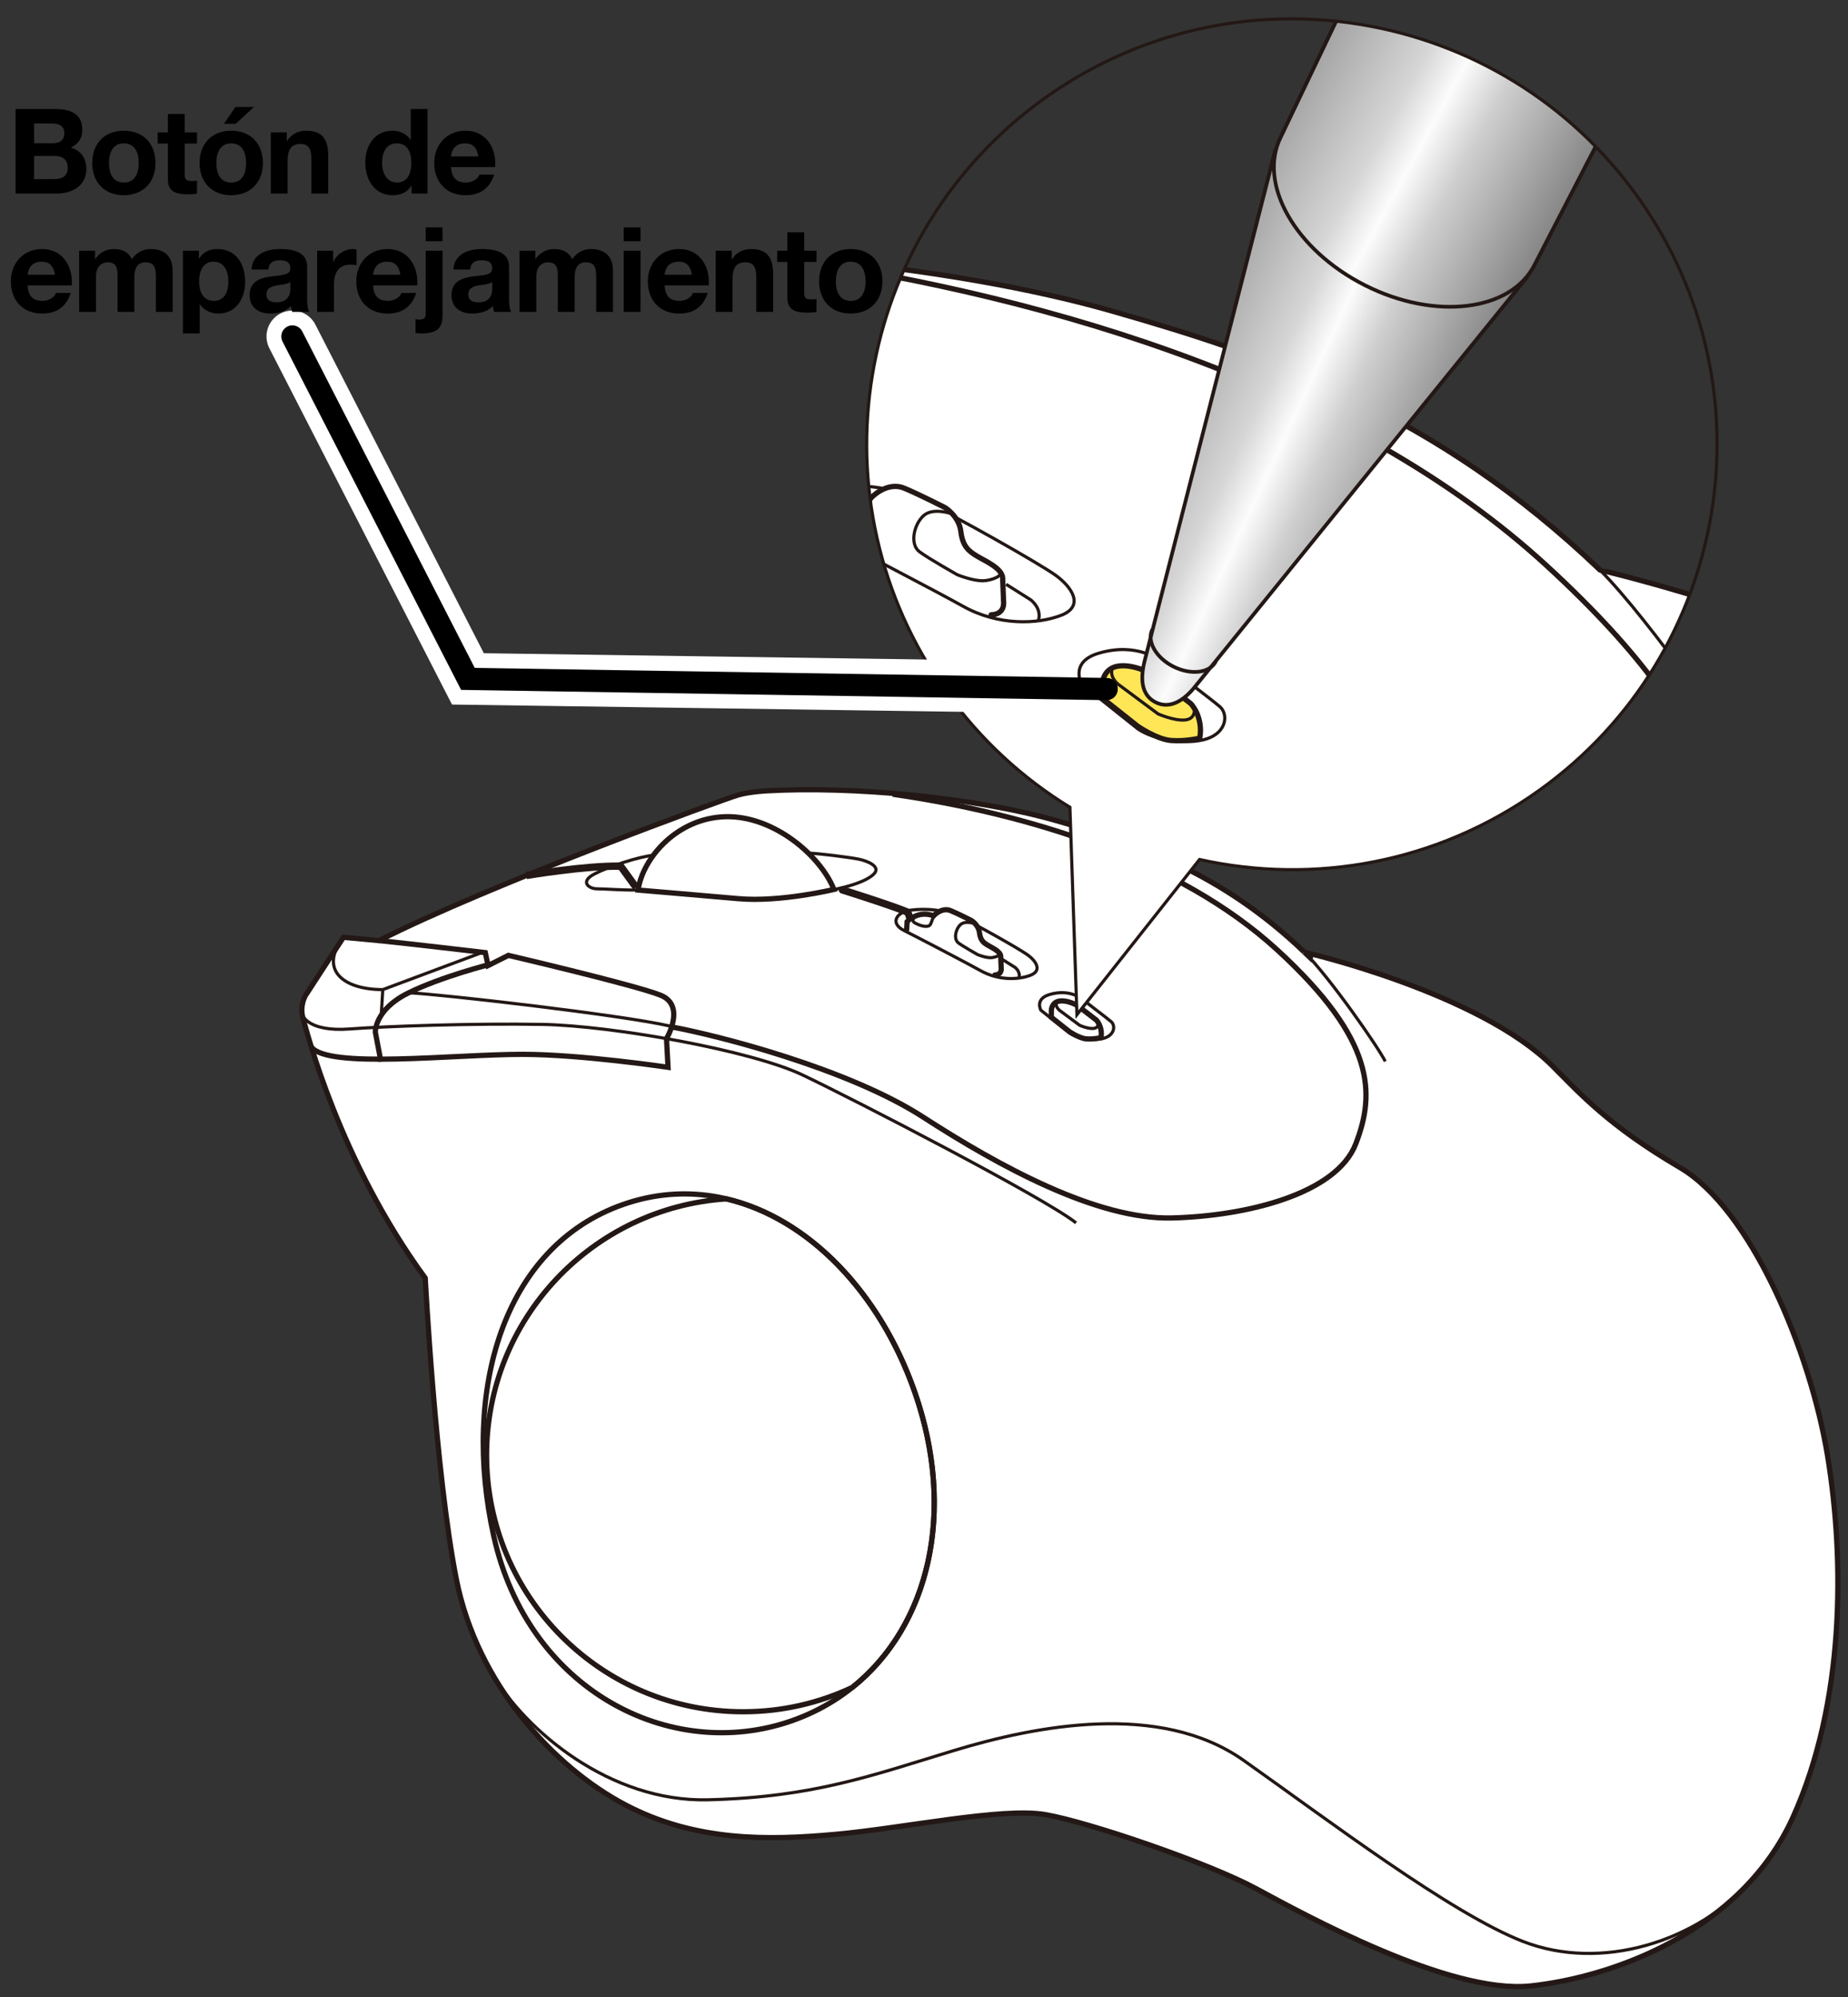 <?xml version="1.0" encoding="utf-8"?>
<!-- Generator: Adobe Illustrator 28.1.0, SVG Export Plug-In . SVG Version: 6.00 Build 0)  -->
<svg version="1.1" xmlns="http://www.w3.org/2000/svg" xmlns:xlink="http://www.w3.org/1999/xlink" x="0px" y="0px"
	 viewBox="0 0 250 270" enable-background="new 0 0 250 270" xml:space="preserve">
<rect x="0" y="0" width="250" height="270" fill="#333333" stroke="none"/>
<g id="レイヤー_2">
	<g>
		<path fill="#FFFFFF" stroke="#231815" stroke-width="0.709" stroke-miterlimit="10" d="M210.067,144.171
			c3.584,3.584,7.5,8,17.167,13.667c9.667,5.667,17.667,24.833,20,39c2.333,14.167,2.333,33.333-4.667,48.833
			s-24.5,21.667-35.5,22.833c-11,1.167-30.667-9.667-37.167-13.167s-22.667-9-28.5-10s-19.167,1.833-28.333,2.667
			c-9.167,0.833-19,1-28.5-4s-20-16.167-22.833-30.5c-2.833-14.333-4.208-40.708-4.208-40.708
			c-11.625-15.875-16.033-33.377-16.531-35.099c-0.498-1.722,0.317-3.081,0.317-3.081c1.042-1.631,5.151-7.89,5.151-7.89
			l4.813,0.446c14.75-7.5,46.912-19.226,48.589-19.691c1.676-0.466,3.911-0.559,3.911-0.559c11.455-0.652,28.013,0.859,39.095,4.025
			c11.082,3.166,22.354,7.051,33.604,17.801C176.475,128.747,200.067,134.171,210.067,144.171z"/>
		<path fill="none" stroke="#231815" stroke-width="0.709" stroke-miterlimit="10" d="M51.276,127.171
			c3.75,0.375,14.375,1.625,14.375,1.625l0.375,1.75l2.75-1.375c0,0,17.299,4.044,20.615,5.397c3.431,1.401,0.775,5.856,0.775,5.856
			l0.205,3.878c0,0-11.787-1.751-19.678-1.751c-9.384,0-26.333,2.001-28.578-1"/>
		<path fill="none" stroke="#231815" stroke-width="0.709" stroke-miterlimit="10" d="M51.533,143.521l-0.757-3.975
			c0,0-0.125-3,4.375-5.25s11.275-3.95,11.275-3.95"/>
		<path fill="none" stroke="#231815" stroke-width="0.709" stroke-miterlimit="10" d="M90.856,138.844
			c6.049,1.112,23.795,5.577,34.045,12.202s23.5,13.875,33.625,13.625s22.25-3.25,24.875-10s2.75-14-10.625-26.25
			s-33.854-18.412-52.003-21.038"/>
		<path fill="none" stroke="#231815" stroke-width="0.992" stroke-miterlimit="10" d="M71.212,118.365c0,0,7.918-1.34,12.752-1.257
			l2.104,2.896"/>
		<path fill="none" stroke="#231815" stroke-width="0.992" stroke-linecap="round" stroke-miterlimit="10" d="M113.96,120.321
			c0,0,6.69,2.1,8.857,3.017l0.75,2.167"/>
		<path fill="none" stroke="#231815" stroke-width="0.709" stroke-miterlimit="10" d="M86.317,120.338
			c0.667-4.417,5.333-9.75,11.833-9.917c6.5-0.167,12.833,5.25,14.667,9.833c0,0-7.25,1.75-12.917,1.25
			C94.234,121.004,86.317,120.338,86.317,120.338z"/>
		<path fill="#FFFFFF" stroke="#231815" stroke-width="0.709" stroke-miterlimit="10" d="M123.734,188.171
			c-4.708-13.451-14.381-23.473-25.471-26.078c-18.109,1.173-32.436,16.224-32.436,34.63c0,19.171,15.541,34.712,34.712,34.712
			c5.287,0,10.296-1.187,14.781-3.302C125.681,219.843,129.415,204.402,123.734,188.171z"/>
		<path fill="none" stroke="#231815" stroke-width="0.709" stroke-miterlimit="10" d="M123.734,188.171
			c7,20-0.294,38.8-16.667,44.5s-35.653-4.138-40.278-25.013c-4.33-19.543,1.18-39.124,17.553-44.824
			S117.121,169.278,123.734,188.171z"/>
		<path fill="none" stroke="#231815" stroke-width="0.425" stroke-miterlimit="10" d="M40.956,135.555
			c-0.889,1.783,0.814,3.985,6.347,3.565c4.865-0.369,16.764-0.783,26.098-0.616c9.333,0.167,28.167,3.5,35.167,6.833
			s32.833,16.667,37,20"/>
		<path fill="none" stroke="#231815" stroke-width="0.425" stroke-miterlimit="10" d="M176.475,128.747
			c3.426,3.424,9.926,12.757,10.926,14.757"/>
		<path fill="none" stroke="#231815" stroke-width="0.425" stroke-miterlimit="10" d="M90.651,138.733
			c-6.303-1.471-30.802-4.288-35.359-4.507"/>
		<polyline fill="none" stroke="#231815" stroke-width="0.425" stroke-miterlimit="10" points="51.577,137.252 51.785,133.798 
			65.285,128.753 		"/>
		<path fill="none" stroke="#231815" stroke-width="0.425" stroke-miterlimit="10" d="M51.785,133.798
			c-5.322,0-8.624-2.642-5.419-6.926"/>
		<path fill="none" stroke="#231815" stroke-width="0.425" stroke-miterlimit="10" d="M86.317,120.338
			c-2.417,0.021-4.417-0.167-5.542-0.167s-2.369-0.954-0.375-2c1.994-1.046,5.979-2.33,7.99-2.54"/>
		<path fill="none" stroke="#231815" stroke-width="0.425" stroke-miterlimit="10" d="M112.432,120.342
			c2.281-0.421,4.781-1.171,5.781-2.171s-0.812-1.75-2-2c-1.187-0.25-5.408-0.784-6.86-0.829"/>
		<path fill="none" stroke="#231815" stroke-width="0.425" stroke-miterlimit="10" d="M123.276,123.046
			c-2.106,0.263-2.875,1.812-1,2.75s8.664,4.479,10.375,5.438c2.417,1.354,5.125,1.25,6.75,0.625s0.75-1.938-0.375-2.75
			s-7-4.125-9.125-5.125S125.276,122.796,123.276,123.046z"/>
		<path fill="none" stroke="#231815" stroke-width="0.425" stroke-miterlimit="10" d="M140.817,136.588l3.875,3.083
			c1.083,0.75,3.375,1.125,4.75,0.667s1.458-1.708,0.875-2.208c-0.583-0.5-3.458-2.667-3.75-2.917
			c-0.292-0.25-1.917-1.542-4.583-0.75C139.947,135.067,140.817,136.588,140.817,136.588z"/>
		<path fill="#FFFFFF" stroke="#231815" stroke-width="0.709" stroke-miterlimit="10" d="M148.942,140.296
			c0.25-1.5-0.625-2.375-0.625-2.375l-2.542-1.958c0,0-1.25-0.75-2.375-0.625s-1.167,1.208-1.167,1.208l-0.011,0.991l2.453,1.943
			c0,0,1.299,0.898,2.284,0.977S148.942,140.296,148.942,140.296z"/>
		<path fill="none" stroke="#231815" stroke-width="0.425" stroke-miterlimit="10" d="M142.94,135.463c0,0-0.289,0.542,0.377,1.125
			l2.75,2.042c0,0,1.125,0.5,1.875,0.417c0.75-0.083,0.624-0.791,0.624-0.791"/>
		<path fill="none" stroke="#231815" stroke-width="0.425" stroke-miterlimit="10" d="M66.517,226.176
			c4.551,7.829,16.016,17.469,29.217,17.162c14.333-0.333,22.333-3.333,33.333-6.667c11-3.333,27.833-6.667,39.167,1.333
			c11.333,8,28.072,20.721,37.833,24.5c10.449,4.045,23.5,0.167,31.047-8.477"/>
		<g>
			<path fill="#FFFFFF" stroke="#231815" stroke-width="0.709" stroke-linecap="round" stroke-miterlimit="10" d="M122.654,125.687
				l0.06-1.079c0,0,1.417-1.583,3.583-0.792c0,0,1.086-1.193,2.302-0.697c0.947,0.386,2.798,1.326,2.798,1.326
				s0.983,0.579,1.108,1.663c0.125,1.083,0.625,1.375,1.083,1.667s1.792,0.833,1.792,1.542l0.061,1.567c0,0,0.153,0.906-0.856,0.938
				"/>
			<path fill="none" stroke="#231815" stroke-width="0.425" stroke-miterlimit="10" d="M123.807,123.866
				c0,0-0.627,0.589-0.051,0.909c0.938,0.521,1.833,0.625,2.083,0.25s0.337-1.194,0.822-1.46"/>
			<path fill="none" stroke="#231815" stroke-width="0.425" stroke-miterlimit="10" d="M131.931,124.9c0,0-1.342-0.5-2.009,0.125
				c-0.667,0.625-0.935,1.956-0.271,2.458c0.622,0.471,2.591,1.574,2.604,1.583c0,0,1.062,0.438,1.792,0.417
				c0.541-0.015,1.505-0.351,1.083-0.704"/>
		</g>
		<path fill="none" stroke="#231815" stroke-width="0.425" stroke-miterlimit="10" d="M135.617,129.727l1.688,1.062
			c0,0,0.807,0.583,0.529,1.448"/>
	</g>
</g>
<g id="編集モード">
	<defs>
		<path id="SVGID_1_" d="M141.278,13.31c-25.827,18.496-31.767,54.423-13.271,80.248c4.63,6.467,10.351,11.685,16.732,15.587
			l0.95,28.041l16.588-20.98c15.404,3.423,32.142,0.537,45.982-9.375c25.823-18.495,31.768-54.424,13.269-80.251
			C203.032,0.754,167.103-5.188,141.278,13.31z"/>
	</defs>
	<clipPath id="SVGID_00000150786659202487041760000006712740645682688940_">
		<use xlink:href="#SVGID_1_"  overflow="visible"/>
	</clipPath>
	<g clip-path="url(#SVGID_00000150786659202487041760000006712740645682688940_)">
		<defs>
			<path id="SVGID_00000016758968450122048590000006584809656807021230_" d="M141.278,13.31
				c-25.827,18.496-31.767,54.423-13.271,80.248c4.63,6.467,10.351,11.685,16.732,15.587l0.95,28.041l16.588-20.98
				c15.404,3.423,32.142,0.537,45.982-9.375c25.823-18.495,31.768-54.424,13.269-80.251C203.032,0.754,167.103-5.188,141.278,13.31z
				"/>
		</defs>
		<clipPath id="SVGID_00000021805997395577156450000004711781890108647069_">
			<use xlink:href="#SVGID_00000016758968450122048590000006584809656807021230_"  overflow="visible"/>
		</clipPath>
		<g clip-path="url(#SVGID_00000021805997395577156450000004711781890108647069_)">
			<g>
				
					<linearGradient id="SVGID_00000042007635828422813200000013370440363569638531_" gradientUnits="userSpaceOnUse" x1="156.498" y1="53.846" x2="195.402" y2="71.917">
					<stop  offset="0" style="stop-color:#A1A1A1"/>
					<stop  offset="0.3" style="stop-color:#D6D6D6"/>
					<stop  offset="0.417" style="stop-color:#FCFCFC"/>
					<stop  offset="0.552" style="stop-color:#CFCFCF"/>
					<stop  offset="1" style="stop-color:#6B6B6B"/>
				</linearGradient>
				<path fill="url(#SVGID_00000042007635828422813200000013370440363569638531_)" stroke="#231815" stroke-width="0.5" d="
					M206.585,37.454l-44.862,55.312c-1.612,2.04-3.507,3.137-5.403,2.18c-1.896-0.952-2.105-3.111-1.462-5.636l17.717-69.179"/>
				
					<linearGradient id="SVGID_00000050660471795135629040000015976470041058999229_" gradientUnits="userSpaceOnUse" x1="178" y1="6.118" x2="217.968" y2="28.015">
					<stop  offset="0" style="stop-color:#A1A1A1"/>
					<stop  offset="0.3" style="stop-color:#D6D6D6"/>
					<stop  offset="0.417" style="stop-color:#FCFCFC"/>
					<stop  offset="0.552" style="stop-color:#CFCFCF"/>
					<stop  offset="1" style="stop-color:#6B6B6B"/>
				</linearGradient>
				<path fill="url(#SVGID_00000050660471795135629040000015976470041058999229_)" stroke="#231815" stroke-width="0.5" d="
					M224.627,2.839l-17.019,32.943c-3.178,6.318-13.444,7.574-22.925,2.803c-9.475-4.77-14.584-13.762-11.405-20.081l12.435-25.992"
					/>
				<path fill="none" stroke="#231815" stroke-width="0.5" d="M164.476,89.428c-0.799,1.579-3.361,1.89-5.729,0.698
					c-2.374-1.191-3.648-3.44-2.855-5.016"/>
			</g>
		</g>
	</g>
	<g clip-path="url(#SVGID_00000150786659202487041760000006712740645682688940_)">
		<g>
			<defs>
				<path id="SVGID_00000144308854376754421570000016556997048194602417_" d="M141.278,13.31
					c-25.827,18.496-31.767,54.423-13.271,80.248c4.63,6.467,10.351,11.685,16.732,15.587l0.95,28.041l16.588-20.98
					c15.404,3.423,32.142,0.537,45.982-9.375c25.823-18.495,31.768-54.424,13.269-80.251C203.032,0.754,167.103-5.188,141.278,13.31
					z"/>
			</defs>
			<clipPath id="SVGID_00000052797796066098229700000015441928332327969466_">
				<use xlink:href="#SVGID_00000144308854376754421570000016556997048194602417_"  overflow="visible"/>
			</clipPath>
			<g clip-path="url(#SVGID_00000052797796066098229700000015441928332327969466_)">
				<path fill="#FFFFFF" stroke="#231815" stroke-width="0.709" stroke-miterlimit="10" d="M282.51,107.422
					c7.048,7.053,14.748,15.742,33.757,26.893s34.741,48.866,39.329,76.743s4.588,65.592-9.177,96.092
					c-13.765,30.5-48.178,42.635-69.809,44.931c-21.631,2.296-60.304-19.022-73.086-25.909
					c-12.782-6.887-44.573-17.71-56.044-19.678c-11.471-1.968-37.69,3.608-55.716,5.247s-37.363,1.968-56.044-7.871
					c-18.681-9.839-39.329-31.812-44.901-60.017s-8.275-80.104-8.275-80.104c-22.86-31.238-31.527-65.678-32.507-69.067
					c-0.98-3.388,0.624-6.064,0.624-6.064c2.05-3.21,10.129-15.527,10.129-15.527l9.465,0.878
					c29.005-14.758,92.251-37.831,95.547-38.748c3.296-0.916,7.691-1.1,7.691-1.1c22.525-1.283,55.086,1.69,76.878,7.92
					s43.958,13.875,66.08,35.028C216.452,77.071,262.845,87.745,282.51,107.422z"/>
				<path fill="none" stroke="#231815" stroke-width="0.709" stroke-miterlimit="10" d="M-29.746,73.97
					c7.374,0.738,28.268,3.198,28.268,3.198l0.737,3.444l5.408-2.706c0,0,34.018,7.957,40.538,10.621
					c6.748,2.756,1.524,11.523,1.524,11.523l0.404,7.631c0,0-23.179-3.445-38.696-3.445c-18.453,0-51.782,3.938-56.197-1.968"/>
				<path fill="none" stroke="#231815" stroke-width="0.709" stroke-miterlimit="10" d="M-29.24,106.144l-1.489-7.822
					c0,0-0.246-5.903,8.603-10.331c8.849-4.427,22.172-7.773,22.172-7.773"/>
				<path fill="none" stroke="#231815" stroke-width="0.709" stroke-miterlimit="10" d="M48.086,96.941
					c11.895,2.188,46.792,10.974,66.948,24.01s46.212,27.303,66.122,26.811c19.91-0.492,43.753-6.395,48.915-19.678
					s5.408-27.549-20.894-51.654S142.605,40.2,106.917,35.033"/>
				<path fill="none" stroke="#231815" stroke-width="0.992" stroke-miterlimit="10" d="M9.457,56.643
					c0,0,15.571-2.637,25.076-2.473l4.138,5.698"/>
				<path fill="none" stroke="#231815" stroke-width="0.992" stroke-linecap="round" stroke-miterlimit="10" d="M93.52,60.491
					c0,0,13.156,4.132,17.417,5.936l1.475,4.263"/>
				<path fill="none" stroke="#231815" stroke-width="0.709" stroke-miterlimit="10" d="M39.162,60.524
					c1.311-8.691,10.488-19.186,23.27-19.514s25.236,10.331,28.841,19.35c0,0-14.257,3.444-25.4,2.46S39.162,60.524,39.162,60.524z"
					/>
				<path fill="#FFFFFF" stroke="#231815" stroke-width="0.709" stroke-miterlimit="10" d="M112.74,194.004
					c-9.258-26.468-28.28-46.189-50.088-51.316c-35.61,2.309-63.783,31.925-63.783,68.143c0,37.724,30.561,68.305,68.259,68.305
					c10.397,0,20.246-2.336,29.066-6.497C116.568,256.327,123.911,225.944,112.74,194.004z"/>
				<path fill="none" stroke="#231815" stroke-width="0.709" stroke-miterlimit="10" d="M112.739,194.004
					c13.765,39.355-0.578,76.35-32.774,87.566c-32.197,11.216-70.11-8.142-79.205-49.219c-8.514-38.456,2.32-76.987,34.516-88.202
					S99.736,156.827,112.739,194.004z"/>
				<path fill="none" stroke="#231815" stroke-width="0.425" stroke-miterlimit="10" d="M-50.038,90.468
					c-1.748,3.508,1.602,7.842,12.481,7.016c9.567-0.727,32.966-1.54,51.32-1.212c18.354,0.328,55.388,6.887,69.153,13.446
					s64.565,32.796,72.759,39.355"/>
				<path fill="none" stroke="#231815" stroke-width="0.425" stroke-miterlimit="10" d="M216.452,77.071
					c6.737,6.738,19.519,25.104,21.485,29.039"/>
				<path fill="none" stroke="#231815" stroke-width="0.425" stroke-miterlimit="10" d="M47.683,96.723
					c-12.394-2.894-60.57-8.438-69.532-8.868"/>
				<polyline fill="none" stroke="#231815" stroke-width="0.425" stroke-miterlimit="10" points="-29.154,93.808 -28.744,87.011 
					-2.198,77.083 				"/>
				<path fill="none" stroke="#231815" stroke-width="0.425" stroke-miterlimit="10" d="M-28.744,87.011
					c-10.466,0-16.958-5.2-10.655-13.629"/>
				<path fill="none" stroke="#231815" stroke-width="0.425" stroke-miterlimit="10" d="M39.162,60.524
					c-4.752,0.041-8.685-0.328-10.897-0.328s-4.659-1.877-0.737-3.936c3.922-2.058,11.757-4.585,15.711-4.998"/>
				<path fill="none" stroke="#231815" stroke-width="0.425" stroke-miterlimit="10" d="M90.515,60.533
					c4.486-0.829,9.402-2.305,11.368-4.273c1.966-1.968-1.598-3.444-3.933-3.936c-2.335-0.492-10.635-1.542-13.49-1.632"/>
				<path fill="none" stroke="#231815" stroke-width="0.425" stroke-miterlimit="10" d="M111.839,65.853
					c-4.141,0.518-5.654,3.567-1.966,5.411s17.037,8.813,20.402,10.7c4.752,2.665,10.078,2.46,13.274,1.23
					c3.195-1.23,1.475-3.813-0.737-5.411s-13.765-8.117-17.944-10.085S115.771,65.361,111.839,65.853z"/>
				<path fill="none" stroke="#231815" stroke-width="0.425" stroke-miterlimit="10" d="M146.333,92.5l7.62,6.067
					c2.13,1.476,6.637,2.214,9.341,1.312c2.704-0.902,2.868-3.362,1.721-4.345c-1.147-0.984-6.801-5.247-7.374-5.739
					c-0.574-0.492-3.769-3.034-9.013-1.476C144.622,89.508,146.333,92.5,146.333,92.5z"/>
				<path fill="#FFE657" stroke="#231815" stroke-width="0.709" stroke-miterlimit="10" d="M162.311,99.797
					c0.492-2.952-1.229-4.673-1.229-4.673l-4.998-3.854c0,0-2.458-1.476-4.67-1.23s-2.294,2.378-2.294,2.378l-0.022,1.951
					l4.824,3.824c0,0,2.554,1.766,4.492,1.922C160.352,100.271,162.311,99.797,162.311,99.797z"/>
				<path fill="none" stroke="#231815" stroke-width="0.425" stroke-miterlimit="10" d="M150.508,90.286
					c0,0-0.569,1.066,0.742,2.214l5.408,4.018c0,0,2.212,0.984,3.687,0.82s1.228-1.557,1.228-1.557"/>
				<path fill="none" stroke="#231815" stroke-width="0.425" stroke-miterlimit="10" d="M0.225,268.788
					c8.948,15.405,31.495,34.375,57.454,33.771c28.186-0.656,43.917-6.559,65.548-13.118c21.631-6.559,54.733-13.118,77.019,2.624
					c22.286,15.742,55.203,40.775,74.397,48.21c20.547,7.959,46.212,0.328,61.052-16.68"/>
				<g>
					<path fill="#FFFFFF" stroke="#231815" stroke-width="0.709" stroke-linecap="round" stroke-miterlimit="10" d="
						M110.616,71.051l0.118-2.123c0,0,2.786-3.116,7.046-1.558c0,0,2.136-2.348,4.527-1.372c1.863,0.76,5.503,2.61,5.503,2.61
						s1.932,1.14,2.178,3.272s1.229,2.706,2.13,3.28s3.523,1.64,3.523,3.034l0.12,3.083c0,0,0.301,1.783-1.683,1.845"/>
					<path fill="none" stroke="#231815" stroke-width="0.425" stroke-miterlimit="10" d="M112.882,67.468
						c0,0-1.233,1.159-0.1,1.788c1.844,1.025,3.605,1.23,4.097,0.492c0.492-0.738,0.662-2.35,1.616-2.872"/>
					<path fill="none" stroke="#231815" stroke-width="0.425" stroke-miterlimit="10" d="M128.858,69.502
						c0,0-2.639-0.984-3.95,0.246c-1.311,1.23-1.839,3.848-0.533,4.837c1.224,0.926,5.094,3.098,5.121,3.116
						c0,0,2.089,0.861,3.523,0.82c1.065-0.03,2.96-0.691,2.13-1.386"/>
				</g>
				<path fill="none" stroke="#231815" stroke-width="0.425" stroke-miterlimit="10" d="M136.106,79l3.318,2.091
					c0,0,1.587,1.146,1.039,2.848"/>
			</g>
			<g clip-path="url(#SVGID_00000052797796066098229700000015441928332327969466_)">
				<g>
					
						<linearGradient id="SVGID_00000065789782438299524340000012160707708794050995_" gradientUnits="userSpaceOnUse" x1="156.498" y1="53.846" x2="195.402" y2="71.917">
						<stop  offset="0" style="stop-color:#A1A1A1"/>
						<stop  offset="0.3" style="stop-color:#D6D6D6"/>
						<stop  offset="0.417" style="stop-color:#FCFCFC"/>
						<stop  offset="0.552" style="stop-color:#CFCFCF"/>
						<stop  offset="1" style="stop-color:#6B6B6B"/>
					</linearGradient>
					<path fill="url(#SVGID_00000065789782438299524340000012160707708794050995_)" stroke="#231815" stroke-width="0.5" d="
						M206.585,37.454l-44.862,55.312c-1.612,2.04-3.507,3.137-5.403,2.18c-1.896-0.952-2.105-3.111-1.462-5.636l17.717-69.179"/>
					
						<linearGradient id="SVGID_00000168796552146953930640000009384788483454202501_" gradientUnits="userSpaceOnUse" x1="178" y1="6.118" x2="217.968" y2="28.015">
						<stop  offset="0" style="stop-color:#A1A1A1"/>
						<stop  offset="0.3" style="stop-color:#D6D6D6"/>
						<stop  offset="0.417" style="stop-color:#FCFCFC"/>
						<stop  offset="0.552" style="stop-color:#CFCFCF"/>
						<stop  offset="1" style="stop-color:#6B6B6B"/>
					</linearGradient>
					<path fill="url(#SVGID_00000168796552146953930640000009384788483454202501_)" stroke="#231815" stroke-width="0.5" d="
						M224.627,2.839l-17.019,32.943c-3.178,6.318-13.444,7.574-22.925,2.803c-9.475-4.77-14.584-13.762-11.405-20.081l12.435-25.992
						"/>
					<path fill="none" stroke="#231815" stroke-width="0.5" d="M164.476,89.428c-0.799,1.579-3.361,1.89-5.729,0.698
						c-2.374-1.191-3.648-3.44-2.855-5.016"/>
				</g>
			</g>
		</g>
	</g>
	<use xlink:href="#SVGID_1_"  overflow="visible" fill="none" stroke="#231815" stroke-width="0.425" stroke-miterlimit="10"/>
</g>
<g id="レイヤー_1">
	<polyline fill="none" stroke="#FFFFFF" stroke-width="7" stroke-linecap="round" stroke-miterlimit="10" points="39.553,45.489 
		63.301,91.788 139.615,92.875 	"/>
	<polyline fill="none" stroke="#000000" stroke-width="3" stroke-linecap="round" stroke-miterlimit="10" points="39.553,45.489 
		63.301,91.788 149.72,93.162 	"/>
</g>
<g id="レイヤー_4">
	<g>
		<rect x="1" y="12.458" fill="none" width="128.232" height="39.44"/>
		<path d="M7.499,14.741c2.337,0,3.634,0.849,3.634,2.817c0,1.185-0.577,1.92-1.553,2.401c1.408,0.4,2.097,1.473,2.097,2.897
			c0,2.273-1.905,3.313-4.034,3.313H2.105V14.741H7.499z M7.179,19.367c0.912,0,1.521-0.432,1.521-1.36
			c0-0.913-0.608-1.312-1.697-1.312H4.618v2.673H7.179z M7.323,24.217c1.168,0,1.84-0.48,1.84-1.505
			c0-1.104-0.656-1.632-1.792-1.632H4.618v3.137H7.323z"/>
		<path d="M21.037,22.04c0,2.673-1.745,4.354-4.29,4.354c-2.609,0-4.273-1.745-4.273-4.354c0-2.641,1.681-4.37,4.273-4.37
			C19.372,17.67,21.037,19.415,21.037,22.04z M16.747,24.681c1.345,0,2.017-1.008,2.017-2.641c0-1.344-0.464-2.657-2.033-2.657
			c-1.264,0-1.984,0.96-1.984,2.657C14.746,23.721,15.45,24.681,16.747,24.681z"/>
		<path d="M24.986,15.414v2.481h1.665v1.521h-1.665v4.098c0,0.769,0.192,0.96,0.96,0.96c0.256,0,0.512-0.016,0.704-0.064v1.777
			c-0.384,0.064-0.896,0.08-1.345,0.08c-1.745,0-2.593-0.528-2.593-2.001v-4.85h-1.376v-1.521h1.376v-2.481H24.986z"/>
		<path d="M35.564,22.04c0,2.673-1.745,4.354-4.29,4.354c-2.609,0-4.273-1.745-4.273-4.354c0-2.641,1.681-4.37,4.273-4.37
			C33.899,17.67,35.564,19.415,35.564,22.04z M31.274,24.681c1.345,0,2.017-1.008,2.017-2.641c0-1.344-0.464-2.657-2.033-2.657
			c-1.265,0-1.985,0.96-1.985,2.657C29.274,23.721,29.978,24.681,31.274,24.681z M34.348,14.469l-2.465,2.273h-1.584l1.537-2.273
			H34.348z"/>
		<path d="M44.396,21.016v5.154h-2.273v-4.69c0-1.36-0.4-2.017-1.457-2.017c-1.409,0-1.761,0.928-1.761,2.401v4.306h-2.273v-8.275
			h2.161v1.152h0.048c0.544-0.88,1.473-1.376,2.545-1.376C43.483,17.67,44.396,18.695,44.396,21.016z"/>
		<path d="M57.835,14.741V26.17h-2.161v-1.057h-0.032c-0.496,0.849-1.376,1.281-2.513,1.281c-2.465,0-3.713-2.081-3.713-4.434
			c0-2.289,1.28-4.29,3.666-4.29c0.992,0,1.953,0.432,2.449,1.232h0.032v-4.162H57.835z M53.69,24.681
			c1.296,0,1.953-1.008,1.953-2.673c0-1.505-0.576-2.625-1.969-2.625c-1.296,0-1.985,1.041-1.985,2.641
			C51.689,23.337,52.297,24.681,53.69,24.681z"/>
		<path d="M67.004,22.168c0,0.128-0.016,0.416-0.016,0.416h-5.97c0.064,1.425,0.72,2.097,2.017,2.097
			c0.864,0,1.633-0.496,1.809-1.072h2.001c-0.608,1.873-1.889,2.785-3.874,2.785c-2.625,0-4.226-1.809-4.226-4.354
			c0-2.497,1.729-4.37,4.226-4.37C65.579,17.67,67.004,19.719,67.004,22.168z M64.715,21.144c-0.224-1.249-0.768-1.761-1.825-1.761
			c-1.104,0-1.777,0.672-1.873,1.761H64.715z"/>
		<path d="M9.724,38.168c0,0.128-0.016,0.416-0.016,0.416h-5.97c0.064,1.425,0.72,2.097,2.017,2.097
			c0.864,0,1.633-0.496,1.809-1.072h2.001c-0.608,1.873-1.889,2.785-3.874,2.785c-2.625,0-4.226-1.809-4.226-4.354
			c0-2.497,1.729-4.37,4.226-4.37C8.299,33.67,9.724,35.719,9.724,38.168z M7.435,37.144c-0.224-1.249-0.768-1.761-1.825-1.761
			c-1.104,0-1.777,0.672-1.873,1.761H7.435z"/>
		<path d="M17.836,35.047c0.608-0.88,1.504-1.376,2.513-1.376c2.049,0,3.009,1.121,3.009,2.945v5.554h-2.273v-4.786
			c0-1.088-0.16-1.92-1.393-1.92c-1.073,0-1.521,0.752-1.521,2.081v4.626h-2.273v-4.882c0-1.073-0.16-1.825-1.376-1.825
			c-0.528,0-1.537,0.368-1.537,1.889v4.818h-2.273v-8.275h2.145v1.121h0.032c0.64-0.913,1.504-1.345,2.529-1.345
			C16.651,33.67,17.452,34.183,17.836,35.047z"/>
		<path d="M33.165,38.12c0,2.273-1.249,4.274-3.633,4.274c-1.024,0-1.937-0.448-2.481-1.249h-0.032v3.938h-2.273V33.895h2.161v1.057
			h0.032c0.544-0.865,1.393-1.281,2.465-1.281C31.916,33.67,33.165,35.655,33.165,38.12z M28.923,40.681
			c1.409,0,1.969-1.152,1.969-2.625c0-1.264-0.48-2.673-2-2.673c-1.249,0-1.953,0.992-1.953,2.673
			C26.938,39.545,27.546,40.681,28.923,40.681z"/>
		<path d="M41.548,36.023v4.386c0,0.656,0.08,1.425,0.288,1.761h-2.305c-0.08-0.256-0.144-0.528-0.16-0.8
			c-0.64,0.672-1.616,1.024-2.785,1.024c-1.697,0-2.817-0.88-2.817-2.481c0-0.8,0.256-1.361,0.72-1.761
			c0.528-0.448,1.296-0.688,2.673-0.833c1.473-0.16,2.113-0.288,2.113-1.024c0-0.944-0.688-1.104-1.457-1.104
			c-0.944,0-1.441,0.384-1.521,1.249h-2.273c0.096-1.809,1.585-2.769,3.906-2.769C40.347,33.67,41.548,34.487,41.548,36.023z
			 M37.434,40.874c1.216,0,1.841-0.656,1.841-1.873v-0.88c-0.208,0.192-0.608,0.304-1.376,0.4c-1.168,0.144-1.857,0.4-1.857,1.296
			C36.042,40.473,36.441,40.874,37.434,40.874z"/>
		<path d="M48.235,33.75v2.113c-0.224-0.048-0.496-0.08-0.816-0.08c-1.649,0-2.241,1.137-2.241,2.657v3.729h-2.273v-8.275h2.161
			v1.537h0.032c0.432-1.041,1.505-1.761,2.641-1.761C47.963,33.67,48.123,33.719,48.235,33.75z"/>
		<path d="M56.46,38.168c0,0.128-0.016,0.416-0.016,0.416h-5.97c0.064,1.425,0.72,2.097,2.017,2.097
			c0.864,0,1.633-0.496,1.809-1.072H56.3c-0.608,1.873-1.889,2.785-3.874,2.785c-2.625,0-4.226-1.809-4.226-4.354
			c0-2.497,1.729-4.37,4.226-4.37C55.035,33.67,56.46,35.719,56.46,38.168z M54.171,37.144c-0.224-1.249-0.768-1.761-1.825-1.761
			c-1.104,0-1.777,0.672-1.873,1.761H54.171z"/>
		<path d="M59.865,33.895v8.74c0,1.745-0.752,2.449-2.897,2.449c-0.256,0-0.496-0.016-0.752-0.064v-1.873
			c0.128,0.048,0.32,0.064,0.512,0.064c0.688,0,0.864-0.304,0.864-0.752v-8.563H59.865z M59.865,30.741v1.873h-2.273v-1.873H59.865z
			"/>
		<path d="M68.86,36.023v4.386c0,0.656,0.08,1.425,0.288,1.761h-2.305c-0.08-0.256-0.144-0.528-0.16-0.8
			c-0.64,0.672-1.616,1.024-2.785,1.024c-1.696,0-2.817-0.88-2.817-2.481c0-0.8,0.256-1.361,0.72-1.761
			c0.528-0.448,1.296-0.688,2.673-0.833c1.472-0.16,2.113-0.288,2.113-1.024c0-0.944-0.688-1.104-1.457-1.104
			c-0.944,0-1.441,0.384-1.521,1.249h-2.272c0.096-1.809,1.584-2.769,3.905-2.769C67.659,33.67,68.86,34.487,68.86,36.023z
			 M64.746,40.874c1.216,0,1.841-0.656,1.841-1.873v-0.88c-0.208,0.192-0.608,0.304-1.376,0.4c-1.168,0.144-1.857,0.4-1.857,1.296
			C63.354,40.473,63.753,40.874,64.746,40.874z"/>
		<path d="M77.403,35.047c0.608-0.88,1.504-1.376,2.513-1.376c2.049,0,3.009,1.121,3.009,2.945v5.554h-2.272v-4.786
			c0-1.088-0.16-1.92-1.393-1.92c-1.073,0-1.521,0.752-1.521,2.081v4.626h-2.273v-4.882c0-1.073-0.16-1.825-1.376-1.825
			c-0.528,0-1.537,0.368-1.537,1.889v4.818H70.28v-8.275h2.145v1.121h0.032c0.64-0.913,1.504-1.345,2.529-1.345
			C76.218,33.67,77.019,34.183,77.403,35.047z"/>
		<path d="M86.649,30.741v1.873h-2.273v-1.873H86.649z M86.649,33.895v8.275h-2.273v-8.275H86.649z"/>
		<path d="M95.899,38.168c0,0.128-0.016,0.416-0.016,0.416h-5.97c0.064,1.425,0.72,2.097,2.017,2.097
			c0.864,0,1.633-0.496,1.809-1.072h2.001c-0.608,1.873-1.889,2.785-3.874,2.785c-2.625,0-4.226-1.809-4.226-4.354
			c0-2.497,1.729-4.37,4.226-4.37C94.475,33.67,95.899,35.719,95.899,38.168z M93.61,37.144c-0.224-1.249-0.768-1.761-1.825-1.761
			c-1.104,0-1.777,0.672-1.873,1.761H93.61z"/>
		<path d="M104.587,37.016v5.154h-2.273v-4.69c0-1.36-0.4-2.017-1.457-2.017c-1.409,0-1.761,0.928-1.761,2.401v4.306h-2.273v-8.275
			h2.161v1.152h0.048c0.544-0.88,1.473-1.376,2.545-1.376C103.675,33.67,104.587,34.695,104.587,37.016z"/>
		<path d="M108.793,31.414v2.481h1.665v1.521h-1.665v4.098c0,0.769,0.192,0.96,0.96,0.96c0.256,0,0.512-0.016,0.704-0.064v1.777
			c-0.384,0.064-0.896,0.08-1.345,0.08c-1.745,0-2.593-0.528-2.593-2.001v-4.85h-1.376v-1.521h1.376v-2.481H108.793z"/>
		<path d="M119.371,38.04c0,2.673-1.745,4.354-4.29,4.354c-2.609,0-4.273-1.745-4.273-4.354c0-2.641,1.681-4.37,4.273-4.37
			C117.706,33.67,119.371,35.415,119.371,38.04z M115.081,40.681c1.345,0,2.017-1.008,2.017-2.641c0-1.344-0.464-2.657-2.032-2.657
			c-1.265,0-1.985,0.96-1.985,2.657C113.081,39.721,113.785,40.681,115.081,40.681z"/>
	</g>
	<g>
	</g>
	<g>
	</g>
	<g>
	</g>
	<g>
	</g>
	<g>
	</g>
	<g>
	</g>
</g>
</svg>
